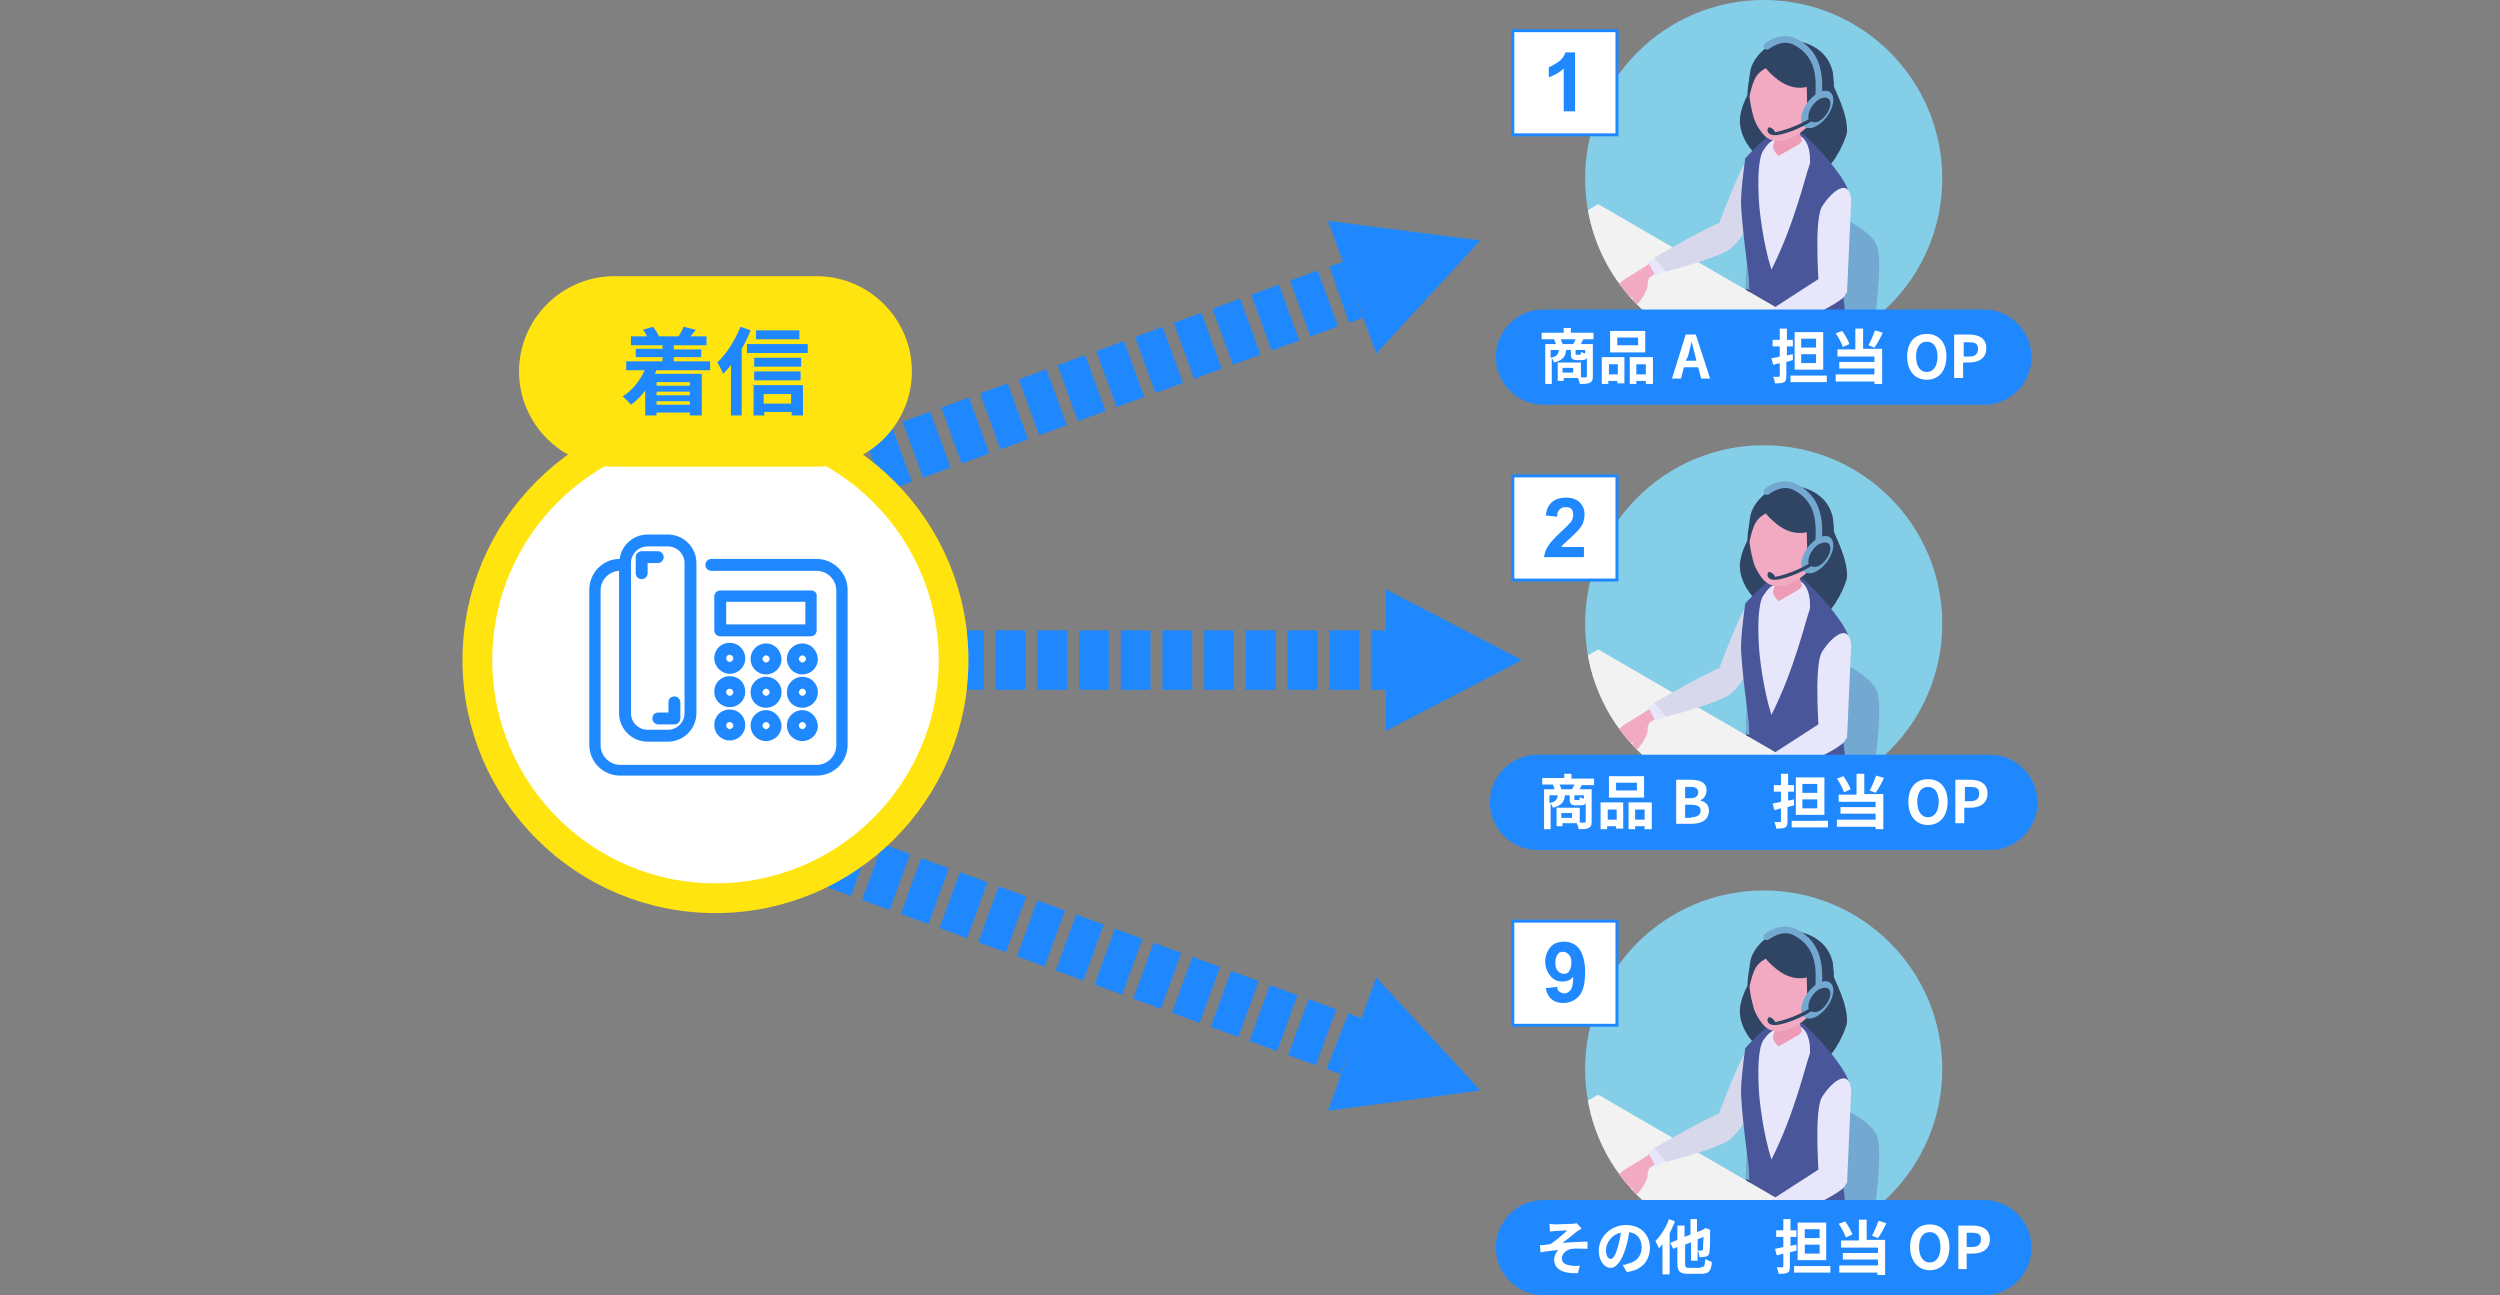 <?xml version="1.0" encoding="utf-8"?>
<!-- Generator: Adobe Illustrator 27.1.1, SVG Export Plug-In . SVG Version: 6.00 Build 0)  -->
<svg version="1.1" id="_レイヤー_2" xmlns="http://www.w3.org/2000/svg" xmlns:xlink="http://www.w3.org/1999/xlink" x="0px"
	 y="0px" viewBox="0 0 420 217.6" style="enable-background:new 0 0 420 217.6;" xml:space="preserve">
<rect x="0" y="0" width="420" height="217.6" fill="#808080" stroke="none"/>
<style type="text/css">
	.st0{fill:#1F88FF;}
	.st1{fill:none;stroke:#1F88FF;stroke-width:10;stroke-miterlimit:10;}
	.st2{fill:none;stroke:#1F88FF;stroke-width:10;stroke-miterlimit:10;stroke-dasharray:5.006,2.002;}
	.st3{fill:none;stroke:#1F88FF;stroke-width:10;stroke-miterlimit:10;stroke-dasharray:4.948,1.979;}
	.st4{fill:#85CEE7;}
	.st5{clip-path:url(#SVGID_00000048499771587941165570000011770379453985228730_);}
	.st6{fill:#A5C3D9;}
	.st7{fill:#73A9D1;}
	.st8{fill:#D7D8EB;}
	.st9{fill:#2C345C;}
	.st10{fill:#F2AAC2;}
	.st11{fill:#272E52;}
	.st12{fill:#304464;}
	.st13{fill:#E8E6FB;}
	.st14{fill:#495699;}
	.st15{fill:#ED9BB6;}
	.st16{fill:#F2F2F2;}
	.st17{fill:#94CBF2;}
	.st18{fill:#FFFFFF;}
	.st19{clip-path:url(#SVGID_00000150784371813642385810000016319070128338825612_);}
	.st20{clip-path:url(#SVGID_00000086661433457388236530000007892643639105934980_);}
	.st21{fill:#FFFFFF;stroke:#FFE410;stroke-width:5;stroke-miterlimit:10;}
	.st22{fill:#FFE410;}
</style>
<g>
	<g>
		<g>
			<polygon class="st0" points="255.7,110.9 232.8,122.8 232.8,99 			"/>
			<g>
				<g>
					<line class="st1" x1="113.7" y1="110.9" x2="116.2" y2="110.9"/>
					<line class="st2" x1="118.2" y1="110.9" x2="229.3" y2="110.9"/>
					<line class="st1" x1="230.3" y1="110.9" x2="232.8" y2="110.9"/>
				</g>
			</g>
		</g>
	</g>
	<g>
		<g>
			<polygon class="st0" points="248.7,40.4 231.2,59.4 223.1,37.1 			"/>
			<g>
				<g>
					<line class="st1" x1="116.6" y1="88.9" x2="118.9" y2="88.1"/>
					<line class="st3" x1="120.8" y1="87.4" x2="224" y2="49.8"/>
					<line class="st1" x1="225" y1="49.5" x2="227.3" y2="48.7"/>
				</g>
			</g>
		</g>
	</g>
	<g>
		<g>
			<polygon class="st0" points="248.7,183.2 223.1,186.6 231.2,164.2 			"/>
			<g>
				<g>
					<line class="st1" x1="116.3" y1="135.5" x2="118.7" y2="136.4"/>
					<line class="st3" x1="120.5" y1="137" x2="223.7" y2="174.6"/>
					<line class="st1" x1="224.7" y1="174.9" x2="227" y2="175.8"/>
				</g>
			</g>
		</g>
	</g>
	<g>
		<circle class="st4" cx="296.3" cy="30" r="30"/>
		<g>
			<defs>
				<circle id="SVGID_1_" cx="296.3" cy="30" r="30"/>
			</defs>
			<clipPath id="SVGID_00000071559779808897216760000013003403132462883717_">
				<use xlink:href="#SVGID_1_"  style="overflow:visible;"/>
			</clipPath>
			<g style="clip-path:url(#SVGID_00000071559779808897216760000013003403132462883717_);">
				<g>
					<path class="st6" d="M270.6,82.7v-38l-27.3,8.1v43.6c0,0.7,0.6,1.2,1.2,1.2C244.6,97.6,270.6,82.7,270.6,82.7z"/>
					<g>
						<path class="st7" d="M315.4,41.5c1.4,4.4-2.3,24.6-2.8,25.6c-1.1,2.2-18.5-6.4-19-9.3c-0.9-5.4,0-19.9,0.8-22.2
							C296.1,30.8,313.9,36.5,315.4,41.5z"/>
						<path class="st7" d="M273.2,68l18.7,10.9c0.3,0.2,0.7,0.2,1,0L311.8,68c0.7-0.4,0.7-1.4,0-1.8l-18.7-10.9
							c-0.3-0.2-0.7-0.2-1,0l-18.9,10.9C272.5,66.6,272.5,67.6,273.2,68z"/>
					</g>
					<g>
						<path class="st8" d="M287.4,41.4c0,0,5.2-14.8,6.9-15.5c1.6-0.7,6.4-1.1,5.2,1.2c-2.6,4.7-7.1,14.5-8.9,14.5
							C287.8,41.6,287.4,41.4,287.4,41.4z"/>
						<g>
							<g>
								<g>
									<g>
										<path class="st9" d="M269.4,102.3c2.9-2.5,1.4-0.5,3.3-3.5c1,0,2.7-0.1,2.9,0.6c0.3,0.7,0.4,1.7,0.4,1.7
											c0.2,2.5-0.6,3.8-0.6,3.8c-0.4,0.2-0.7,0.2-1.1,0l0-0.7l-3.3,2.4c-0.6,0.5-1.5,1-2.4,1.2c-1,0.3-2,0.1-2.8-0.5
											c-0.3-0.2-0.6-0.5-0.6-0.9C265.3,105.7,268.7,103.4,269.4,102.3z"/>
										<path class="st10" d="M269.4,104.2c2.3,0.9,5.8-2.8,5.7-4.7c-0.4-2.4,0.4-7.5,0.4-9.1c0-6.2-4.2-1-4.2-1s0.1,2.1-0.1,8.1
											C271.2,102.1,267,103.2,269.4,104.2z"/>
									</g>
									<path class="st11" d="M275.3,75.6c-0.3,9.6,1,15.2,0.8,15.7c-0.4,1.2-5.1,1-5.5,0c-0.2-0.4-1.3-16.1-0.6-18.6
										C270.9,70.2,275.3,75.6,275.3,75.6z"/>
								</g>
								<path class="st11" d="M270.4,71.1c1.3-2.5,22.7-17,22.7-17s6,6.5,3.8,8.8c-0.5,0.5-19.7,13.7-21.9,15.4
									c-1.6,1.2-3.2,3.7-3.9,2.3C270.4,79.3,269.1,73.6,270.4,71.1z"/>
							</g>
							<g>
								<g>
									<g>
										<path class="st9" d="M272.2,108.5c2.9-2.5,3.4-2.6,5.3-5.6c1,0,2.4-0.5,3.2,0.8l0.1,1.1c0.2,2.5-0.6,4.2-0.6,4.2
											c-0.4,0.2-0.7,0.2-1.1,0l0-0.7l-3.3,2.4c-0.9,0.9-2.7,1.5-3.9,1.4c0,0-1.9-0.7-1.9-1.6C269.9,109.3,271.8,109,272.2,108.5
											z"/>
										<path class="st10" d="M274.4,108.1c2.3,0.9,6.1-1.9,5.9-3.9c-0.2-1.4-0.6-2.4-0.6-3.5c0.1-6.9,0.4-7.9,0.1-9
											c-0.4-1.2-3.4-0.6-3.9,0.1c-0.5,0.8,0.2,3.6,0.1,9.8c-0.1,1.9-0.1,3.1-0.5,4.1C274.8,107.1,273.5,107.4,274.4,108.1z"/>
									</g>
									<path class="st9" d="M280.9,75.2c0,0,0.6,19,0.1,20.1c-0.5,1.1-5.4,0.7-5.9-0.2c-0.5-1-0.9-12.1-1.4-22.3L280.9,75.2z"/>
								</g>
								<path class="st9" d="M273.8,72.9c1.2-1.4,23.6-15.5,23.6-15.5l10.6-3.6c0.9-0.2,3.4,8.1,0.6,10.5
									c-2.3,2-25.5,13.4-27.9,14.1C278.2,79.1,272.6,74.4,273.8,72.9z"/>
							</g>
							<path class="st9" d="M308.5,64.3c-0.3,0.1-3.8,1.3-5.7,0.9c-3.3-0.6-10.8-8.3-10.8-8.3l1.4-8.4c0,0,10.6,5.5,13.1,6.6
								C312.4,57.7,308.8,64.2,308.5,64.3z"/>
						</g>
						<path class="st12" d="M308,14.2c-0.4-1.6-13-0.6-13-0.6s-2.6,3.6-2.7,6.5c-0.1,2.9,2.1,5.5,2.9,6c1.2,0.9,5.6,3.6,5.6,3.6
							s3.8-0.5,5.6-1.2c1.8-0.7,3.9-5.5,3.9-6.4C310.4,18.8,308.2,15.2,308,14.2z"/>
						<g>
							<path class="st13" d="M301.8,22.9c2.6,1.3,5.2,4.4,5.2,4.4l-3.2,29.5l-7.2-5.9l-2.7-17.1l0.7-7.8
								C294.6,26,299.2,21.6,301.8,22.9z"/>
							<path class="st14" d="M292.5,33.5c0.1-2.8,0.7-6.9,0.7-6.9s2.6-2.9,3.7-3.5c0.6-0.2,1.4-0.9,1.3-0.3
								c-0.2,0.6-1.9,2.1-2.2,2.9c-0.8,2.1-0.6,6.4-0.5,8.1c0.1,1.7,0.7,7.1,2.1,11.5c3.9-7.7,5.8-16.1,6.4-17.6
								c0.7-1.7-2.5-4.4-2.7-4.9c0,0,1.4-0.4,1.4-0.4c2.3,1.6,6.8,7,7.7,9.3c0.9,2.3-0.2,7.9-1.2,15.4c0,0,1.2,5.7,0.6,7.6
								c-0.6,1.9-4.6,3.5-6.1,3.3c-11-1.3-9.7-6.6-9.7-6.6l-0.2-4.8C293.8,46.5,292.4,36.3,292.5,33.5z"/>
						</g>
						<g>
							<g>
								<path class="st13" d="M298.7,23.4c-0.7-0.1-2,0.7-2.4,2.1c-0.4,1.5,0.1,3.4,0.1,3.4l2.4-0.1l0.3-0.5
									C299,27.8,298.8,24.5,298.7,23.4z"/>
								<path class="st13" d="M304,27.1c0.2-0.6,0-2.7-0.9-3.7c-1-1.2-3.1-1.4-3.1-1.4l-1,2.1l0.3,0.5C299.9,24.8,303,26.8,304,27.1
									z"/>
								<g>
									<path class="st15" d="M296.3,18.6c0.4,2.9,2.7,2.8,1.6,5.8c-0.3,0.7,0.9,1.8,0.9,1.8l4-2.3c-1.2-3.9-0.7-5.5-0.7-5.5
										L296.3,18.6z"/>
									<path class="st10" d="M303,7.7c-0.4-0.2-4.2-0.3-4.7-0.2c-6.9,2.3-3.8,11.8-3.6,12.5c0.4,1.1,1.3,2.5,2.1,3.1
										c3,2,7-1.7,7.2-2.3C304.3,20.1,309.7,10.5,303,7.7z"/>
									<path class="st15" d="M303.8,20.5c0.7,0.2,1.5-0.5,1.8-1.5c0.3-1,0.1-2-0.6-2.2C304.3,16.6,303.1,20.3,303.8,20.5z"/>
									<path class="st12" d="M307.8,11.7c-0.8-2.8-3.3-4.7-7.2-5c-3.1-0.2-6.3,2.9-6.6,5.5c0,0.4-0.7,3.9-0.3,4.1
										c0.3,0.1,0.3-1.1,1-2.8c0.5-1.2,1.3-1.7,2.4-2.3c1.2,1.7,2,0.7,3.7,0.8c1.8,0.1,2.5-0.4,2.5-0.4s0.1,1.1,0.2,2.4
										c0.1,1.2,0.1,5.2,0.1,5.2s4.4-2.2,4.5-5.3C308,13.4,308,12.2,307.8,11.7z"/>
									<path class="st12" d="M303.9,10.4l-8-1c0.1,0.8,0.1,1.8,2.3,3.6c2.3,2,4.8,2.2,6.8,1C304.9,13.1,303.9,10.4,303.9,10.4z"/>
								</g>
								<path class="st13" d="M302.7,23.7c0,0-2,3.1-5.4,3.2l-0.3,0.5c0,0,0,0,0,0c0.4,1,2.3,2.6,2.3,2.6s4.8-2.7,4.6-3.9
									C303.8,25,302.7,23.7,302.7,23.7z"/>
							</g>
							<g>
								<path class="st7" d="M308,16.8c0,1.5-1.2,3.4-2.7,4.3c-1.5,0.9-2.7,0.3-2.7-1.1c0-1.5,1.2-3.4,2.7-4.3
									C306.8,14.8,308,15.3,308,16.8z"/>
								<path class="st7" d="M305.5,18c-0.3,0-0.5-0.2-0.5-0.5c-0.1-0.4-0.1-0.9,0-1.6c0.1-2.4,0.3-6.4-3.7-8.4c-2-1-4,0.7-4.1,0.7
									c-0.2,0.2-0.6,0.2-0.8-0.1c-0.2-0.2-0.2-0.6,0.1-0.8c0.1-0.1,2.6-2.1,5.3-0.8c4.6,2.3,4.4,6.9,4.3,9.4c0,0.6-0.1,1.1,0,1.4
									c0.1,0.3-0.1,0.6-0.4,0.7C305.6,18,305.5,18,305.5,18z"/>
								<path class="st12" d="M305.6,16.7c-1,0.6-1.8,1.9-1.8,2.9c0,0.2,0,0.3,0.1,0.4c-1.8,1.1-4.1,1.9-5.6,2.2c0,0,0,0-0.1,0
									c0,0,0-0.1,0-0.1c-0.2-0.3-0.6-0.7-0.9-0.7c-0.2,0-0.3,0.1-0.3,0.2c-0.2,0.4,0.1,0.9,0.5,1c0.2,0.1,0.3,0.1,0.5,0.1
									c0.2,0,0.3,0,0.5,0c1.5-0.2,3.9-1.1,5.8-2.3c0.3,0.2,0.9,0.2,1.4-0.1c1-0.6,1.8-1.9,1.8-2.9
									C307.5,16.4,306.7,16.1,305.6,16.7z"/>
							</g>
						</g>
					</g>
					<path class="st6" d="M316.7,105.8v-38l-27.3,8.1v43.6c0,0.7,0.6,1.2,1.2,1.2C290.7,120.7,316.7,105.8,316.7,105.8z"/>
					<g>
						<polygon class="st6" points="239.4,53.3 291.7,83.7 320.9,66.9 320.9,64.7 268.5,36.5 239.4,51.2 						"/>
						<polygon class="st16" points="239.4,51.2 291.7,81.6 320.9,64.7 268.5,34.3 						"/>
					</g>
					<g>
						<g>
							<g>
								<path class="st10" d="M276.8,46.8c-1-0.2-2.9-0.4-2.9-0.4l3.8-2.5l1.3,1.5L276.8,46.8z"/>
								<g>
									<path class="st10" d="M276.8,47.5c0.3,1.8-2.9,5-3,4.8c-0.4-0.6-0.1-0.9,0.1-1.2c0.5-0.7,0.4-1.6,0.5-2.4
										C274.4,47.7,276.4,45.7,276.8,47.5z"/>
									<path class="st10" d="M269.5,52.4c0.1,0.3,0.6,0.2,0.9,0.1c0.4-0.2,3-2,3.6-2.5c0.3-0.2,0.4-1.1-0.2-1
										C273.8,49,269.4,52,269.5,52.4z"/>
									<path class="st10" d="M274.3,46.1c0.7-0.4,1.8-1.2,2.4-0.6c0.3,0.2,0.4,0.7,0.4,1c0,0.5-1.5,3-1.5,3s-2.6,0.9-2.8,0.7
										c-0.7-0.8-1.1-2.3-0.7-2.6C272.8,46.9,273.6,46.5,274.3,46.1z"/>
									<path class="st10" d="M273.3,49.1c-0.7,0.7-1.4,1.7-1.9,2c-0.5,0.3-2,1.8-2.5,1.3c-0.5-0.5,3.9-3.9,4.3-4
										C273.7,48.2,273.6,48.8,273.3,49.1z"/>
									<path class="st10" d="M272.9,48.4c-0.2,0.6-2.3,2.6-2.3,2.6s-1.1,0.9-1.3,0.6c-0.2-0.4,1-1.4,1-1.4s0.7-0.6,1-0.9
										c0.3-0.3,0.5-0.8,0.9-1C272.7,48,272.9,48.1,272.9,48.4z"/>
									<g>
										<path class="st10" d="M272.1,47.5c0,0,0.3,0.4,0.5,0.5c0.1,0.1-2.2,2.2-2.2,2.2c0,0-0.9,0.6-1,0.2
											C269.3,50.2,272.1,47.5,272.1,47.5z"/>
									</g>
								</g>
							</g>
							<polygon class="st13" points="279.4,42.7 280.9,45.1 278.1,46.3 276.9,44.1 							"/>
							<path class="st8" d="M290,37.1c1.5,0,2.6,3.1,0.8,4.6c-1.8,1.6-10.9,3.9-10.9,3.9l-2-2.3C277.9,43.3,288.5,37.1,290,37.1z"/>
						</g>
						<g>
							<g>
								<g>
									<g>
										<g>
											<path class="st10" d="M284.1,55.6c0.2,0,3.5-0.3,5.1-0.2c0,0-0.2,1-0.4,1c-0.7,0-4.7,0-5-0.3
												C283.6,56,283.6,55.5,284.1,55.6z"/>
										</g>
										<g>
											<path class="st10" d="M284.9,56.9c0-0.2,0-0.4,0.2-0.5c0.3-0.1,2.3,0,2.7,0c1,0,2.2-0.1,2.2-0.1l0.2,1.3
												c-0.2,0-3-0.3-3-0.3S284.9,57.3,284.9,56.9z"/>
										</g>
										<g>
											<path class="st10" d="M286,57.7c0-0.2-0.1-0.4,0.2-0.5c0.3-0.1,0.9,0,1.2-0.1c0.1,0,1,0,1.3,0c1,0,0.7,0.9,0,0.9
												C288,58,286,58.1,286,57.7z"/>
										</g>
										<g>
											<path class="st10" d="M286.6,58c0-0.2,0.1-0.4,0.3-0.5c0.3,0,0.8,0.2,1.2,0.2c0.1,0,1,0.2,1.3,0.3
												c0.9,0.3-0.4,0.8-0.8,0.7C288.2,58.6,286.5,58.4,286.6,58z"/>
										</g>
									</g>
									<g>
										<path class="st10" d="M287.3,57c-0.2-0.2-0.1-0.7,0.1-0.9c0.2-0.3,1.9-2.1,4.7-2.2c2.7-0.2,3.7,1.7,3.3,2.2
											c-0.4,0.5-0.6,0.8-1.6,1.1c-2,0.7-5,1.7-5.2,1.6C288.5,58.5,287.5,57.2,287.3,57z"/>
									</g>
								</g>
								<polygon class="st10" points="297.2,52.8 294.1,54.4 293.4,57.3 298,55.2 								"/>
								<path class="st13" d="M306.1,46.5l-11,7.1l1.4,2.4c0,0,9.1-2.9,12.8-5.7C311.8,48.6,308.6,44.8,306.1,46.5z"/>
								<path class="st10" d="M294.5,54.2c-0.3-0.3-6.1-1.2-6.5-0.6c-0.4,0.6,2.4,0.8,2.6,1.2c0.3,0.4-0.5,0.9-0.1,1.1
									C291.1,56.1,295.1,54.8,294.5,54.2z"/>
							</g>
							<path class="st13" d="M311,33.6c-0.3-3.8-3.2-1.6-4.9,1.1c-1.5,2.4-0.4,15.3-0.4,15.3l4.6-0.8L311,33.6z"/>
						</g>
					</g>
					<g>
						<g>
							<polygon class="st17" points="263.7,59.6 278.7,68.3 289.7,61.9 289.7,63.1 278.7,69.5 263.7,60.8 							"/>
							<g>
								<path class="st17" d="M274.6,53.2l-11,6.4l15.1,8.7l11-6.4L274.6,53.2L274.6,53.2z"/>
								<polygon class="st18" points="264.8,59.6 278.7,67.7 288.6,61.9 274.6,53.9 								"/>
							</g>
						</g>
						<polygon class="st17" points="261.4,50.5 275.4,58.6 279.2,68 278.7,68.3 263.7,59.6 260.9,50.8 						"/>
					</g>
				</g>
			</g>
		</g>
	</g>
	<g>
		<circle class="st4" cx="296.3" cy="104.8" r="30"/>
		<g>
			<defs>
				<circle id="SVGID_00000167398539898625517650000007094506063784259772_" cx="296.3" cy="104.8" r="30"/>
			</defs>
			<clipPath id="SVGID_00000090265449752977008800000010128798846953298066_">
				<use xlink:href="#SVGID_00000167398539898625517650000007094506063784259772_"  style="overflow:visible;"/>
			</clipPath>
			<g style="clip-path:url(#SVGID_00000090265449752977008800000010128798846953298066_);">
				<g>
					<path class="st6" d="M270.6,157.5v-38l-27.3,8.1v43.6c0,0.7,0.6,1.2,1.2,1.2C244.6,172.4,270.6,157.5,270.6,157.5z"/>
					<g>
						<path class="st7" d="M315.4,116.3c1.4,4.4-2.3,24.6-2.8,25.6c-1.1,2.2-18.5-6.4-19-9.3c-0.9-5.4,0-19.9,0.8-22.2
							C296.1,105.6,313.9,111.3,315.4,116.3z"/>
						<path class="st7" d="M273.2,142.8l18.7,10.9c0.3,0.2,0.7,0.2,1,0l18.9-10.9c0.7-0.4,0.7-1.4,0-1.8l-18.7-10.9
							c-0.3-0.2-0.7-0.2-1,0L273.2,141C272.5,141.4,272.5,142.4,273.2,142.8z"/>
					</g>
					<g>
						<path class="st8" d="M287.4,116.2c0,0,5.2-14.8,6.9-15.5c1.6-0.7,6.4-1.1,5.2,1.2c-2.6,4.7-7.1,14.5-8.9,14.5
							C287.8,116.4,287.4,116.2,287.4,116.2z"/>
						<g>
							<g>
								<g>
									<g>
										<path class="st9" d="M269.4,177.1c2.9-2.5,1.4-0.5,3.3-3.5c1,0,2.7-0.1,2.9,0.6c0.3,0.7,0.4,1.7,0.4,1.7
											c0.2,2.5-0.6,3.8-0.6,3.8c-0.4,0.2-0.7,0.2-1.1,0l0-0.7l-3.3,2.4c-0.6,0.5-1.5,1-2.4,1.2c-1,0.3-2,0.1-2.8-0.5
											c-0.3-0.2-0.6-0.5-0.6-0.9C265.3,180.5,268.7,178.2,269.4,177.1z"/>
										<path class="st10" d="M269.4,179c2.3,0.9,5.8-2.8,5.7-4.7c-0.4-2.4,0.4-7.5,0.4-9.1c0-6.2-4.2-1-4.2-1s0.1,2.1-0.1,8.1
											C271.2,176.8,267,178,269.4,179z"/>
									</g>
									<path class="st11" d="M275.3,150.4c-0.3,9.6,1,15.2,0.8,15.7c-0.4,1.2-5.1,1-5.5,0c-0.2-0.4-1.3-16.1-0.6-18.6
										S275.3,150.4,275.3,150.4z"/>
								</g>
								<path class="st11" d="M270.4,145.9c1.3-2.5,22.7-17,22.7-17s6,6.5,3.8,8.8c-0.5,0.5-19.7,13.7-21.9,15.4
									c-1.6,1.2-3.2,3.7-3.9,2.3C270.4,154.1,269.1,148.4,270.4,145.9z"/>
							</g>
							<g>
								<g>
									<g>
										<path class="st9" d="M272.2,183.3c2.9-2.5,3.4-2.6,5.3-5.6c1,0,2.4-0.5,3.2,0.8l0.1,1.1c0.2,2.5-0.6,4.2-0.6,4.2
											c-0.4,0.2-0.7,0.2-1.1,0l0-0.7l-3.3,2.4c-0.9,0.9-2.7,1.5-3.9,1.4c0,0-1.9-0.7-1.9-1.6
											C269.9,184.1,271.8,183.8,272.2,183.3z"/>
										<path class="st10" d="M274.4,182.9c2.3,0.9,6.1-1.9,5.9-3.9c-0.2-1.4-0.6-2.4-0.6-3.5c0.1-6.9,0.4-7.9,0.1-9
											c-0.4-1.2-3.4-0.6-3.9,0.1c-0.5,0.8,0.2,3.6,0.1,9.8c-0.1,1.9-0.1,3.1-0.5,4.1C274.8,181.9,273.5,182.2,274.4,182.9z"/>
									</g>
									<path class="st9" d="M280.9,150c0,0,0.6,19,0.1,20.1c-0.5,1.1-5.4,0.7-5.9-0.2c-0.5-1-0.9-12.1-1.4-22.3L280.9,150z"/>
								</g>
								<path class="st9" d="M273.8,147.7c1.2-1.4,23.6-15.5,23.6-15.5l10.6-3.6c0.9-0.2,3.4,8.1,0.6,10.5
									c-2.3,2-25.5,13.4-27.9,14.1C278.2,153.9,272.6,149.1,273.8,147.7z"/>
							</g>
							<path class="st9" d="M308.5,139.1c-0.3,0.1-3.8,1.3-5.7,0.9c-3.3-0.6-10.8-8.3-10.8-8.3l1.4-8.4c0,0,10.6,5.5,13.1,6.6
								C312.4,132.5,308.8,139,308.5,139.1z"/>
						</g>
						<path class="st12" d="M308,89c-0.4-1.6-13-0.6-13-0.6s-2.6,3.6-2.7,6.5c-0.1,2.9,2.1,5.5,2.9,6c1.2,0.9,5.6,3.6,5.6,3.6
							s3.8-0.5,5.6-1.2c1.8-0.7,3.9-5.5,3.9-6.4C310.4,93.6,308.2,90,308,89z"/>
						<g>
							<path class="st13" d="M301.8,97.7c2.6,1.3,5.2,4.4,5.2,4.4l-3.2,29.5l-7.2-5.9l-2.7-17.1l0.7-7.8
								C294.6,100.8,299.2,96.4,301.8,97.7z"/>
							<path class="st14" d="M292.5,108.3c0.1-2.8,0.7-6.9,0.7-6.9s2.6-2.9,3.7-3.5c0.6-0.2,1.4-0.9,1.3-0.3
								c-0.2,0.6-1.9,2.1-2.2,2.9c-0.8,2.1-0.6,6.4-0.5,8.1c0.1,1.7,0.7,7.1,2.1,11.5c3.9-7.7,5.8-16.1,6.4-17.6
								c0.7-1.7-2.5-4.4-2.7-4.9c0,0,1.4-0.4,1.4-0.4c2.3,1.6,6.8,7,7.7,9.3c0.9,2.3-0.2,7.9-1.2,15.4c0,0,1.2,5.7,0.6,7.6
								c-0.6,1.9-4.6,3.5-6.1,3.3c-11-1.3-9.7-6.6-9.7-6.6l-0.2-4.8C293.8,121.3,292.4,111.1,292.5,108.3z"/>
						</g>
						<g>
							<g>
								<path class="st13" d="M298.7,98.2c-0.7-0.1-2,0.7-2.4,2.1c-0.4,1.5,0.1,3.4,0.1,3.4l2.4-0.1l0.3-0.5
									C299,102.6,298.8,99.3,298.7,98.2z"/>
								<path class="st13" d="M304,101.9c0.2-0.6,0-2.7-0.9-3.7c-1-1.2-3.1-1.4-3.1-1.4l-1,2.1l0.3,0.5
									C299.9,99.6,303,101.6,304,101.9z"/>
								<g>
									<path class="st15" d="M296.3,93.4c0.4,2.9,2.7,2.8,1.6,5.8c-0.3,0.7,0.9,1.8,0.9,1.8l4-2.3c-1.2-3.9-0.7-5.5-0.7-5.5
										L296.3,93.4z"/>
									<path class="st10" d="M303,82.5c-0.4-0.2-4.2-0.3-4.7-0.2c-6.9,2.3-3.8,11.8-3.6,12.5c0.4,1.1,1.3,2.5,2.1,3.1
										c3,2,7-1.7,7.2-2.3C304.3,94.9,309.7,85.2,303,82.5z"/>
									<path class="st15" d="M303.8,95.3c0.7,0.2,1.5-0.5,1.8-1.5c0.3-1,0.1-2-0.6-2.2C304.3,91.4,303.1,95.1,303.8,95.3z"/>
									<path class="st12" d="M307.8,86.5c-0.8-2.8-3.3-4.7-7.2-5c-3.1-0.2-6.3,2.9-6.6,5.5c0,0.4-0.7,3.9-0.3,4.1
										c0.3,0.1,0.3-1.1,1-2.8c0.5-1.2,1.3-1.7,2.4-2.3c1.2,1.7,2,0.7,3.7,0.8c1.8,0.1,2.5-0.4,2.5-0.4s0.1,1.1,0.2,2.4
										c0.1,1.2,0.1,5.2,0.1,5.2s4.4-2.2,4.5-5.3C308,88.2,308,87,307.8,86.5z"/>
									<path class="st12" d="M303.9,85.2l-8-1c0.1,0.8,0.1,1.8,2.3,3.6c2.3,2,4.8,2.2,6.8,1C304.9,87.9,303.9,85.2,303.9,85.2z"/>
								</g>
								<path class="st13" d="M302.7,98.5c0,0-2,3.1-5.4,3.2l-0.3,0.5c0,0,0,0,0,0c0.4,1,2.3,2.6,2.3,2.6s4.8-2.7,4.6-3.9
									C303.8,99.8,302.7,98.5,302.7,98.5z"/>
							</g>
							<g>
								<path class="st7" d="M308,91.6c0,1.5-1.2,3.4-2.7,4.3c-1.5,0.9-2.7,0.3-2.7-1.1c0-1.5,1.2-3.4,2.7-4.3
									C306.8,89.6,308,90.1,308,91.6z"/>
								<path class="st7" d="M305.5,92.8c-0.3,0-0.5-0.2-0.5-0.5c-0.1-0.4-0.1-0.9,0-1.6c0.1-2.4,0.3-6.4-3.7-8.4
									c-2-1-4,0.7-4.1,0.7c-0.2,0.2-0.6,0.2-0.8-0.1c-0.2-0.2-0.2-0.6,0.1-0.8c0.1-0.1,2.6-2.1,5.3-0.8c4.6,2.3,4.4,6.9,4.3,9.4
									c0,0.6-0.1,1.1,0,1.4c0.1,0.3-0.1,0.6-0.4,0.7C305.6,92.8,305.5,92.8,305.5,92.8z"/>
								<path class="st12" d="M305.6,91.4c-1,0.6-1.8,1.9-1.8,2.9c0,0.2,0,0.3,0.1,0.4c-1.8,1.1-4.1,1.9-5.6,2.2c0,0,0,0-0.1,0
									c0,0,0-0.1,0-0.1c-0.2-0.3-0.6-0.7-0.9-0.7c-0.2,0-0.3,0.1-0.3,0.2c-0.2,0.4,0.1,0.9,0.5,1c0.2,0.1,0.3,0.1,0.5,0.1
									c0.2,0,0.3,0,0.5,0c1.5-0.2,3.9-1.1,5.8-2.3c0.3,0.2,0.9,0.2,1.4-0.1c1-0.6,1.8-1.9,1.8-2.9S306.7,90.9,305.6,91.4z"/>
							</g>
						</g>
					</g>
					<path class="st6" d="M316.7,180.6v-38l-27.3,8.1v43.6c0,0.7,0.6,1.2,1.2,1.2C290.7,195.5,316.7,180.6,316.7,180.6z"/>
					<g>
						<polygon class="st6" points="239.4,128.1 291.7,158.5 320.9,141.7 320.9,139.5 268.5,111.2 239.4,125.9 						"/>
						<polygon class="st16" points="239.4,125.9 291.7,156.4 320.9,139.5 268.5,109.1 						"/>
					</g>
					<g>
						<g>
							<g>
								<path class="st10" d="M276.8,121.6c-1-0.2-2.9-0.4-2.9-0.4l3.8-2.5l1.3,1.5L276.8,121.6z"/>
								<g>
									<path class="st10" d="M276.8,122.3c0.3,1.8-2.9,5-3,4.8c-0.4-0.6-0.1-0.9,0.1-1.2c0.5-0.7,0.4-1.6,0.5-2.4
										C274.4,122.5,276.4,120.5,276.8,122.3z"/>
									<path class="st10" d="M269.5,127.2c0.1,0.3,0.6,0.2,0.9,0.1c0.4-0.2,3-2,3.6-2.5c0.3-0.2,0.4-1.1-0.2-1
										C273.8,123.8,269.4,126.8,269.5,127.2z"/>
									<path class="st10" d="M274.3,120.9c0.7-0.4,1.8-1.2,2.4-0.6c0.3,0.2,0.4,0.7,0.4,1c0,0.5-1.5,3-1.5,3s-2.6,0.9-2.8,0.7
										c-0.7-0.8-1.1-2.3-0.7-2.6C272.8,121.7,273.6,121.3,274.3,120.9z"/>
									<path class="st10" d="M273.3,123.9c-0.7,0.7-1.4,1.7-1.9,2c-0.5,0.3-2,1.8-2.5,1.3c-0.5-0.5,3.9-3.9,4.3-4
										C273.7,123,273.6,123.6,273.3,123.9z"/>
									<path class="st10" d="M272.9,123.2c-0.2,0.6-2.3,2.6-2.3,2.6s-1.1,0.9-1.3,0.6c-0.2-0.4,1-1.4,1-1.4s0.7-0.6,1-0.9
										c0.3-0.3,0.5-0.8,0.9-1C272.7,122.8,272.9,122.9,272.9,123.2z"/>
									<g>
										<path class="st10" d="M272.1,122.3c0,0,0.3,0.4,0.5,0.5c0.1,0.1-2.2,2.2-2.2,2.2c0,0-0.9,0.6-1,0.2
											C269.3,125,272.1,122.3,272.1,122.3z"/>
									</g>
								</g>
							</g>
							<polygon class="st13" points="279.4,117.5 280.9,119.9 278.1,121.1 276.9,118.8 							"/>
							<path class="st8" d="M290,111.9c1.5,0,2.6,3.1,0.8,4.6c-1.8,1.6-10.9,3.9-10.9,3.9l-2-2.3C277.9,118.1,288.5,111.9,290,111.9
								z"/>
						</g>
						<g>
							<g>
								<g>
									<g>
										<g>
											<path class="st10" d="M284.1,130.4c0.2,0,3.5-0.3,5.1-0.2c0,0-0.2,1-0.4,1c-0.7,0-4.7,0-5-0.3
												C283.6,130.8,283.6,130.3,284.1,130.4z"/>
										</g>
										<g>
											<path class="st10" d="M284.9,131.7c0-0.2,0-0.4,0.2-0.5c0.3-0.1,2.3,0,2.7,0c1,0,2.2-0.1,2.2-0.1l0.2,1.3
												c-0.2,0-3-0.3-3-0.3S284.9,132.1,284.9,131.7z"/>
										</g>
										<g>
											<path class="st10" d="M286,132.5c0-0.2-0.1-0.4,0.2-0.5c0.3-0.1,0.9,0,1.2-0.1c0.1,0,1,0,1.3,0c1,0,0.7,0.9,0,0.9
												C288,132.8,286,132.9,286,132.5z"/>
										</g>
										<g>
											<path class="st10" d="M286.6,132.8c0-0.2,0.1-0.4,0.3-0.5c0.3,0,0.8,0.2,1.2,0.2c0.1,0,1,0.2,1.3,0.3
												c0.9,0.3-0.4,0.8-0.8,0.7C288.2,133.4,286.5,133.2,286.6,132.8z"/>
										</g>
									</g>
									<g>
										<path class="st10" d="M287.3,131.8c-0.2-0.2-0.1-0.7,0.1-0.9c0.2-0.3,1.9-2.1,4.7-2.2c2.7-0.2,3.7,1.7,3.3,2.2
											c-0.4,0.5-0.6,0.8-1.6,1.1c-2,0.7-5,1.7-5.2,1.6C288.5,133.3,287.5,132,287.3,131.8z"/>
									</g>
								</g>
								<polygon class="st10" points="297.2,127.6 294.1,129.2 293.4,132.1 298,130 								"/>
								<path class="st13" d="M306.1,121.3l-11,7.1l1.4,2.4c0,0,9.1-2.9,12.8-5.7C311.8,123.4,308.6,119.6,306.1,121.3z"/>
								<path class="st10" d="M294.5,129c-0.3-0.3-6.1-1.2-6.5-0.6c-0.4,0.6,2.4,0.8,2.6,1.2c0.3,0.4-0.5,0.9-0.1,1.1
									C291.1,130.9,295.1,129.6,294.5,129z"/>
							</g>
							<path class="st13" d="M311,108.4c-0.3-3.8-3.2-1.6-4.9,1.1c-1.5,2.4-0.4,15.3-0.4,15.3l4.6-0.8L311,108.4z"/>
						</g>
					</g>
					<g>
						<g>
							<polygon class="st17" points="263.7,134.4 278.7,143.1 289.7,136.7 289.7,137.9 278.7,144.3 263.7,135.6 							"/>
							<g>
								<path class="st17" d="M274.6,128l-11,6.4l15.1,8.7l11-6.4L274.6,128L274.6,128z"/>
								<polygon class="st18" points="264.8,134.4 278.7,142.4 288.6,136.7 274.6,128.7 								"/>
							</g>
						</g>
						<polygon class="st17" points="261.4,125.3 275.4,133.4 279.2,142.8 278.7,143.1 263.7,134.4 260.9,125.6 						"/>
					</g>
				</g>
			</g>
		</g>
	</g>
	<g>
		<circle class="st4" cx="296.3" cy="179.6" r="30"/>
		<g>
			<defs>
				<circle id="SVGID_00000134233280823243902950000008648878109305076893_" cx="296.3" cy="179.6" r="30"/>
			</defs>
			<clipPath id="SVGID_00000168118438598387188500000015318271894860776856_">
				<use xlink:href="#SVGID_00000134233280823243902950000008648878109305076893_"  style="overflow:visible;"/>
			</clipPath>
			<g style="clip-path:url(#SVGID_00000168118438598387188500000015318271894860776856_);">
				<g>
					<path class="st6" d="M270.6,232.3v-38l-27.3,8.1v43.6c0,0.7,0.6,1.2,1.2,1.2C244.6,247.2,270.6,232.3,270.6,232.3z"/>
					<g>
						<path class="st7" d="M315.4,191c1.4,4.4-2.3,24.6-2.8,25.6c-1.1,2.2-18.5-6.4-19-9.3c-0.9-5.4,0-19.9,0.8-22.2
							C296.1,180.4,313.9,186.1,315.4,191z"/>
						<path class="st7" d="M273.2,217.6l18.7,10.9c0.3,0.2,0.7,0.2,1,0l18.9-10.9c0.7-0.4,0.7-1.4,0-1.8l-18.7-10.9
							c-0.3-0.2-0.7-0.2-1,0l-18.9,10.9C272.5,216.2,272.5,217.2,273.2,217.6z"/>
					</g>
					<g>
						<path class="st8" d="M287.4,190.9c0,0,5.2-14.8,6.9-15.5c1.6-0.7,6.4-1.1,5.2,1.2c-2.6,4.7-7.1,14.5-8.9,14.5
							C287.8,191.2,287.4,190.9,287.4,190.9z"/>
						<g>
							<g>
								<g>
									<g>
										<path class="st9" d="M269.4,251.9c2.9-2.5,1.4-0.5,3.3-3.5c1,0,2.7-0.1,2.9,0.6c0.3,0.7,0.4,1.7,0.4,1.7
											c0.2,2.5-0.6,3.8-0.6,3.8c-0.4,0.2-0.7,0.2-1.1,0l0-0.7l-3.3,2.4c-0.6,0.5-1.5,1-2.4,1.2c-1,0.3-2,0.1-2.8-0.5
											c-0.3-0.2-0.6-0.5-0.6-0.9C265.3,255.3,268.7,253,269.4,251.9z"/>
										<path class="st10" d="M269.4,253.7c2.3,0.9,5.8-2.8,5.7-4.7c-0.4-2.4,0.4-7.5,0.4-9.1c0-6.2-4.2-1-4.2-1s0.1,2.1-0.1,8.1
											C271.2,251.6,267,252.8,269.4,253.7z"/>
									</g>
									<path class="st11" d="M275.3,225.2c-0.3,9.6,1,15.2,0.8,15.7c-0.4,1.2-5.1,1-5.5,0c-0.2-0.4-1.3-16.1-0.6-18.6
										S275.3,225.2,275.3,225.2z"/>
								</g>
								<path class="st11" d="M270.4,220.7c1.3-2.5,22.7-17,22.7-17s6,6.5,3.8,8.8c-0.5,0.5-19.7,13.7-21.9,15.4
									c-1.6,1.2-3.2,3.7-3.9,2.3C270.4,228.9,269.1,223.2,270.4,220.7z"/>
							</g>
							<g>
								<g>
									<g>
										<path class="st9" d="M272.2,258.1c2.9-2.5,3.4-2.6,5.3-5.6c1,0,2.4-0.5,3.2,0.8l0.1,1.1c0.2,2.5-0.6,4.2-0.6,4.2
											c-0.4,0.2-0.7,0.2-1.1,0l0-0.7l-3.3,2.4c-0.9,0.9-2.7,1.5-3.9,1.4c0,0-1.9-0.7-1.9-1.6
											C269.9,258.9,271.8,258.5,272.2,258.1z"/>
										<path class="st10" d="M274.4,257.7c2.3,0.9,6.1-1.9,5.9-3.9c-0.2-1.4-0.6-2.4-0.6-3.5c0.1-6.9,0.4-7.9,0.1-9
											c-0.4-1.2-3.4-0.6-3.9,0.1c-0.5,0.8,0.2,3.6,0.1,9.8c-0.1,1.9-0.1,3.1-0.5,4.1C274.8,256.7,273.5,257,274.4,257.7z"/>
									</g>
									<path class="st9" d="M280.9,224.8c0,0,0.6,19,0.1,20.1c-0.5,1.1-5.4,0.7-5.9-0.2c-0.5-1-0.9-12.1-1.4-22.3L280.9,224.8z"/>
								</g>
								<path class="st9" d="M273.8,222.5c1.2-1.4,23.6-15.5,23.6-15.5l10.6-3.6c0.9-0.2,3.4,8.1,0.6,10.5
									c-2.3,2-25.5,13.4-27.9,14.1C278.2,228.7,272.6,223.9,273.8,222.5z"/>
							</g>
							<path class="st9" d="M308.5,213.9c-0.3,0.1-3.8,1.3-5.7,0.9c-3.3-0.6-10.8-8.3-10.8-8.3l1.4-8.4c0,0,10.6,5.5,13.1,6.6
								C312.4,207.3,308.8,213.8,308.5,213.9z"/>
						</g>
						<path class="st12" d="M308,163.8c-0.4-1.6-13-0.6-13-0.6s-2.6,3.6-2.7,6.5c-0.1,2.9,2.1,5.5,2.9,6c1.2,0.9,5.6,3.6,5.6,3.6
							s3.8-0.5,5.6-1.2c1.8-0.7,3.9-5.5,3.9-6.4C310.4,168.4,308.2,164.8,308,163.8z"/>
						<g>
							<path class="st13" d="M301.8,172.5c2.6,1.3,5.2,4.4,5.2,4.4l-3.2,29.5l-7.2-5.9l-2.7-17.1l0.7-7.8
								C294.6,175.6,299.2,171.2,301.8,172.5z"/>
							<path class="st14" d="M292.5,183c0.1-2.8,0.7-6.9,0.7-6.9s2.6-2.9,3.7-3.5c0.6-0.2,1.4-0.9,1.3-0.3c-0.2,0.6-1.9,2.1-2.2,2.9
								c-0.8,2.1-0.6,6.4-0.5,8.1c0.1,1.7,0.7,7.1,2.1,11.5c3.9-7.7,5.8-16.1,6.4-17.6c0.7-1.7-2.5-4.4-2.7-4.9c0,0,1.4-0.4,1.4-0.4
								c2.3,1.6,6.8,7,7.7,9.3c0.9,2.3-0.2,7.9-1.2,15.4c0,0,1.2,5.7,0.6,7.6c-0.6,1.9-4.6,3.5-6.1,3.3c-11-1.3-9.7-6.6-9.7-6.6
								l-0.2-4.8C293.8,196.1,292.4,185.9,292.5,183z"/>
						</g>
						<g>
							<g>
								<path class="st13" d="M298.7,173c-0.7-0.1-2,0.7-2.4,2.1c-0.4,1.5,0.1,3.4,0.1,3.4l2.4-0.1l0.3-0.5
									C299,177.4,298.8,174.1,298.7,173z"/>
								<path class="st13" d="M304,176.7c0.2-0.6,0-2.7-0.9-3.7c-1-1.2-3.1-1.4-3.1-1.4l-1,2.1l0.3,0.5
									C299.9,174.4,303,176.3,304,176.7z"/>
								<g>
									<path class="st15" d="M296.3,168.2c0.4,2.9,2.7,2.8,1.6,5.8c-0.3,0.7,0.9,1.8,0.9,1.8l4-2.3c-1.2-3.9-0.7-5.5-0.7-5.5
										L296.3,168.2z"/>
									<path class="st10" d="M303,157.3c-0.4-0.2-4.2-0.3-4.7-0.2c-6.9,2.3-3.8,11.8-3.6,12.5c0.4,1.1,1.3,2.5,2.1,3.1
										c3,2,7-1.7,7.2-2.3C304.3,169.7,309.7,160,303,157.3z"/>
									<path class="st15" d="M303.8,170.1c0.7,0.2,1.5-0.5,1.8-1.5c0.3-1,0.1-2-0.6-2.2C304.3,166.2,303.1,169.9,303.8,170.1z"/>
									<path class="st12" d="M307.8,161.3c-0.8-2.8-3.3-4.7-7.2-5c-3.1-0.2-6.3,2.9-6.6,5.5c0,0.4-0.7,3.9-0.3,4.1
										c0.3,0.1,0.3-1.1,1-2.8c0.5-1.2,1.3-1.7,2.4-2.3c1.2,1.7,2,0.7,3.7,0.8c1.8,0.1,2.5-0.4,2.5-0.4s0.1,1.1,0.2,2.4
										c0.1,1.2,0.1,5.2,0.1,5.2s4.4-2.2,4.5-5.3C308,163,308,161.8,307.8,161.3z"/>
									<path class="st12" d="M303.9,160l-8-1c0.1,0.8,0.1,1.8,2.3,3.6c2.3,2,4.8,2.2,6.8,1C304.9,162.7,303.9,160,303.9,160z"/>
								</g>
								<path class="st13" d="M302.7,173.3c0,0-2,3.1-5.4,3.2l-0.3,0.5c0,0,0,0,0,0c0.4,1,2.3,2.6,2.3,2.6s4.8-2.7,4.6-3.9
									C303.8,174.6,302.7,173.3,302.7,173.3z"/>
							</g>
							<g>
								<path class="st7" d="M308,166.4c0,1.5-1.2,3.4-2.7,4.3c-1.5,0.9-2.7,0.3-2.7-1.1s1.2-3.4,2.7-4.3
									C306.8,164.4,308,164.9,308,166.4z"/>
								<path class="st7" d="M305.5,167.6c-0.3,0-0.5-0.2-0.5-0.5c-0.1-0.4-0.1-0.9,0-1.6c0.1-2.4,0.3-6.4-3.7-8.4
									c-2-1-4,0.7-4.1,0.7c-0.2,0.2-0.6,0.2-0.8-0.1c-0.2-0.2-0.2-0.6,0.1-0.8c0.1-0.1,2.6-2.1,5.3-0.8c4.6,2.3,4.4,6.9,4.3,9.4
									c0,0.6-0.1,1.1,0,1.4c0.1,0.3-0.1,0.6-0.4,0.7C305.6,167.5,305.5,167.6,305.5,167.6z"/>
								<path class="st12" d="M305.6,166.2c-1,0.6-1.8,1.9-1.8,2.9c0,0.2,0,0.3,0.1,0.4c-1.8,1.1-4.1,1.9-5.6,2.2c0,0,0,0-0.1,0
									c0,0,0-0.1,0-0.1c-0.2-0.3-0.6-0.7-0.9-0.7c-0.2,0-0.3,0.1-0.3,0.2c-0.2,0.4,0.1,0.9,0.5,1c0.2,0.1,0.3,0.1,0.5,0.1
									c0.2,0,0.3,0,0.5,0c1.5-0.2,3.9-1.1,5.8-2.3c0.3,0.2,0.9,0.2,1.4-0.1c1-0.6,1.8-1.9,1.8-2.9S306.7,165.7,305.6,166.2z"/>
							</g>
						</g>
					</g>
					<path class="st6" d="M316.7,255.4v-38l-27.3,8.1V269c0,0.7,0.6,1.2,1.2,1.2C290.7,270.3,316.7,255.4,316.7,255.4z"/>
					<g>
						<polygon class="st6" points="239.4,202.9 291.7,233.3 320.9,216.5 320.9,214.3 268.5,186 239.4,200.7 						"/>
						<polygon class="st16" points="239.4,200.7 291.7,231.2 320.9,214.3 268.5,183.9 						"/>
					</g>
					<g>
						<g>
							<g>
								<path class="st10" d="M276.8,196.4c-1-0.2-2.9-0.4-2.9-0.4l3.8-2.5l1.3,1.5L276.8,196.4z"/>
								<g>
									<path class="st10" d="M276.8,197c0.3,1.8-2.9,5-3,4.8c-0.4-0.6-0.1-0.9,0.1-1.2c0.5-0.7,0.4-1.6,0.5-2.4
										C274.4,197.3,276.4,195.3,276.8,197z"/>
									<path class="st10" d="M269.5,201.9c0.1,0.3,0.6,0.2,0.9,0.1c0.4-0.2,3-2,3.6-2.5c0.3-0.2,0.4-1.1-0.2-1
										C273.8,198.6,269.4,201.6,269.5,201.9z"/>
									<path class="st10" d="M274.3,195.7c0.7-0.4,1.8-1.2,2.4-0.6c0.3,0.2,0.4,0.7,0.4,1c0,0.5-1.5,3-1.5,3s-2.6,0.9-2.8,0.7
										c-0.7-0.8-1.1-2.3-0.7-2.6C272.8,196.5,273.6,196.1,274.3,195.7z"/>
									<path class="st10" d="M273.3,198.7c-0.7,0.7-1.4,1.7-1.9,2c-0.5,0.3-2,1.8-2.5,1.3s3.9-3.9,4.3-4
										C273.7,197.8,273.6,198.4,273.3,198.7z"/>
									<path class="st10" d="M272.9,198c-0.2,0.6-2.3,2.6-2.3,2.6s-1.1,0.9-1.3,0.6c-0.2-0.4,1-1.4,1-1.4s0.7-0.6,1-0.9
										c0.3-0.3,0.5-0.8,0.9-1C272.7,197.6,272.9,197.7,272.9,198z"/>
									<g>
										<path class="st10" d="M272.1,197.1c0,0,0.3,0.4,0.5,0.5c0.1,0.1-2.2,2.2-2.2,2.2c0,0-0.9,0.6-1,0.2
											C269.3,199.7,272.1,197.1,272.1,197.1z"/>
									</g>
								</g>
							</g>
							<polygon class="st13" points="279.4,192.3 280.9,194.7 278.1,195.9 276.9,193.6 							"/>
							<path class="st8" d="M290,186.7c1.5,0,2.6,3.1,0.8,4.6c-1.8,1.6-10.9,3.9-10.9,3.9l-2-2.3C277.9,192.9,288.5,186.7,290,186.7
								z"/>
						</g>
						<g>
							<g>
								<g>
									<g>
										<g>
											<path class="st10" d="M284.1,205.1c0.2,0,3.5-0.3,5.1-0.2c0,0-0.2,1-0.4,1c-0.7,0-4.7,0-5-0.3
												C283.6,205.5,283.6,205,284.1,205.1z"/>
										</g>
										<g>
											<path class="st10" d="M284.9,206.5c0-0.2,0-0.4,0.2-0.5c0.3-0.1,2.3,0,2.7,0c1,0,2.2-0.1,2.2-0.1l0.2,1.3
												c-0.2,0-3-0.3-3-0.3S284.9,206.9,284.9,206.5z"/>
										</g>
										<g>
											<path class="st10" d="M286,207.3c0-0.2-0.1-0.4,0.2-0.5c0.3-0.1,0.9,0,1.2-0.1c0.1,0,1,0,1.3,0c1,0,0.7,0.9,0,0.9
												C288,207.6,286,207.7,286,207.3z"/>
										</g>
										<g>
											<path class="st10" d="M286.6,207.6c0-0.2,0.1-0.4,0.3-0.5c0.3,0,0.8,0.2,1.2,0.2c0.1,0,1,0.2,1.3,0.3
												c0.9,0.3-0.4,0.8-0.8,0.7C288.2,208.2,286.5,208,286.6,207.6z"/>
										</g>
									</g>
									<g>
										<path class="st10" d="M287.3,206.5c-0.2-0.2-0.1-0.7,0.1-0.9c0.2-0.3,1.9-2.1,4.7-2.2c2.7-0.2,3.7,1.7,3.3,2.2
											c-0.4,0.5-0.6,0.8-1.6,1.1c-2,0.7-5,1.7-5.2,1.6C288.5,208.1,287.5,206.7,287.3,206.5z"/>
									</g>
								</g>
								<polygon class="st10" points="297.2,202.4 294.1,204 293.4,206.9 298,204.7 								"/>
								<path class="st13" d="M306.1,196.1l-11,7.1l1.4,2.4c0,0,9.1-2.9,12.8-5.7C311.8,198.2,308.6,194.4,306.1,196.1z"/>
								<path class="st10" d="M294.5,203.8c-0.3-0.3-6.1-1.2-6.5-0.6c-0.4,0.6,2.4,0.8,2.6,1.2c0.3,0.4-0.5,0.9-0.1,1.1
									C291.1,205.7,295.1,204.4,294.5,203.8z"/>
							</g>
							<path class="st13" d="M311,183.2c-0.3-3.8-3.2-1.6-4.9,1.1c-1.5,2.4-0.4,15.3-0.4,15.3l4.6-0.8L311,183.2z"/>
						</g>
					</g>
					<g>
						<g>
							<polygon class="st17" points="263.7,209.2 278.7,217.9 289.7,211.5 289.7,212.7 278.7,219.1 263.7,210.4 							"/>
							<g>
								<path class="st17" d="M274.6,202.8l-11,6.4l15.1,8.7l11-6.4L274.6,202.8L274.6,202.8z"/>
								<polygon class="st18" points="264.8,209.2 278.7,217.2 288.6,211.5 274.6,203.5 								"/>
							</g>
						</g>
						<polygon class="st17" points="261.4,200.1 275.4,208.2 279.2,217.6 278.7,217.9 263.7,209.2 260.9,200.4 						"/>
					</g>
				</g>
			</g>
		</g>
	</g>
	<circle class="st21" cx="120.2" cy="110.9" r="40"/>
	<g>
		<path class="st0" d="M342.3,134.8c0,4.4-3.6,8-8,8h-76c-4.4,0-8-3.6-8-8l0,0c0-4.4,3.6-8,8-8h76
			C338.7,126.8,342.3,130.4,342.3,134.8L342.3,134.8z"/>
	</g>
	<g>
		<path class="st18" d="M265.8,131.8c-0.2,0.3-0.3,0.6-0.4,0.8h2v5.4c0,0.6-0.1,0.9-0.5,1.1c-0.4,0.2-0.9,0.2-1.7,0.2
			c0-0.3-0.2-0.7-0.3-1h-2.4v0.5h-1v-3.1h3.9v2.5c0.4,0,0.7,0,0.8,0c0.2,0,0.2-0.1,0.2-0.2v-3.1c-0.1,0.3-0.4,0.4-0.8,0.4h-0.8
			c-0.9,0-1.1-0.3-1.1-1.1v-0.6h-0.8c-0.1,1.1-0.5,1.7-2,2.1c-0.1-0.2-0.2-0.5-0.4-0.7v4.3h-1.1v-6.7h1.8c-0.1-0.2-0.2-0.5-0.3-0.8
			h-1.8v-1.1h3.7V130h1.2v0.8h3.8v1.1H265.8z M260.3,134.9c1.1-0.2,1.3-0.6,1.4-1.3h-1.4V134.9z M264.1,132.6
			c0.1-0.2,0.3-0.5,0.4-0.8h-2.5c0.1,0.3,0.3,0.6,0.3,0.8H264.1z M264.1,136.6h-1.8v0.8h1.8V136.6z M266.2,133.6h-1.7v0.6
			c0,0.2,0,0.2,0.2,0.2h0.5c0.2,0,0.2-0.1,0.2-0.5c0.1,0.1,0.4,0.2,0.7,0.3V133.6z"/>
		<path class="st18" d="M268.9,134.8h3.8v4.4h-1.2v-0.4h-1.5v0.5h-1.1V134.8z M270.1,136v1.7h1.5V136H270.1z M276.2,134h-5.9v-3.6
			h5.9V134z M275,131.5h-3.5v1.3h3.5V131.5z M277.5,134.8v4.5h-1.2v-0.5h-1.6v0.5h-1.1v-4.5H277.5z M276.3,137.7V136h-1.6v1.7H276.3
			z"/>
		<path class="st18" d="M281.6,131h2.4c1.5,0,2.7,0.4,2.7,1.8c0,0.7-0.4,1.4-1,1.6v0.1c0.8,0.2,1.4,0.7,1.4,1.7
			c0,1.5-1.2,2.2-2.9,2.2h-2.6V131z M284,134.1c0.9,0,1.3-0.4,1.3-1c0-0.6-0.4-0.9-1.3-0.9h-0.9v1.9H284z M284.1,137.3
			c1,0,1.6-0.4,1.6-1.1c0-0.7-0.5-1-1.6-1h-1v2.2H284.1z"/>
		<path class="st18" d="M301.4,135.3c-0.4,0.1-0.7,0.2-1.1,0.3v2.4c0,0.6-0.1,0.9-0.4,1c-0.3,0.2-0.8,0.2-1.5,0.2
			c0-0.3-0.2-0.8-0.3-1.1c0.4,0,0.8,0,0.9,0c0.1,0,0.2,0,0.2-0.2v-2.1l-1.1,0.3l-0.3-1.1c0.4-0.1,0.9-0.2,1.4-0.3V133h-1.2v-1.1h1.2
			V130h1.2v1.9h1v1.1h-1v1.5l1-0.2L301.4,135.3z M307.1,137.9v1.1H301v-1.1H307.1z M306.5,136.9h-4.8v-6.3h4.8V136.9z M305.3,131.7
			h-2.5v1.5h2.5V131.7z M305.3,134.3h-2.5v1.5h2.5V134.3z"/>
		<path class="st18" d="M309.8,133.1c-0.2-0.6-0.7-1.6-1.2-2.3l1.1-0.4c0.5,0.7,1,1.6,1.2,2.2L309.8,133.1z M313.2,133.4h3.2v5.9
			h-1.3v-0.4h-6.5v-1.2h6.5v-1h-5.9v-1.1h5.9v-0.9h-6.2v-1.2h3V130h1.3V133.4z M316.5,130.7c-0.4,0.9-0.9,1.8-1.4,2.5l-1-0.4
			c0.4-0.7,0.8-1.7,1.1-2.5L316.5,130.7z"/>
		<path class="st18" d="M320.6,134.7c0-2.4,1.3-3.8,3.3-3.8c2,0,3.3,1.4,3.3,3.8c0,2.4-1.3,3.9-3.3,3.9
			C321.9,138.6,320.6,137.1,320.6,134.7z M325.7,134.7c0-1.6-0.7-2.5-1.8-2.5c-1.1,0-1.8,0.9-1.8,2.5c0,1.6,0.7,2.6,1.8,2.6
			C325,137.3,325.7,136.3,325.7,134.7z"/>
		<path class="st18" d="M328.6,131h2.4c1.6,0,2.9,0.6,2.9,2.3c0,1.7-1.3,2.4-2.9,2.4h-1v2.6h-1.5V131z M331,134.6
			c1,0,1.5-0.4,1.5-1.3c0-0.9-0.5-1.1-1.6-1.1h-0.8v2.4H331z"/>
	</g>
	<g>
		<path class="st0" d="M341.3,60c0,4.4-3.6,8-8,8h-74c-4.4,0-8-3.6-8-8l0,0c0-4.4,3.6-8,8-8h74C337.7,52,341.3,55.6,341.3,60
			L341.3,60z"/>
	</g>
	<g>
		<path class="st18" d="M266,57c-0.2,0.3-0.3,0.6-0.4,0.8h2v5.4c0,0.6-0.1,0.9-0.5,1.1c-0.4,0.2-0.9,0.2-1.7,0.2
			c0-0.3-0.2-0.7-0.3-1h-2.4v0.5h-1v-3.1h3.9v2.5c0.4,0,0.7,0,0.8,0c0.2,0,0.2-0.1,0.2-0.2v-3.1c-0.1,0.3-0.4,0.4-0.8,0.4h-0.8
			c-0.9,0-1.1-0.3-1.1-1.1v-0.6h-0.8c-0.1,1.1-0.5,1.7-2,2.1c-0.1-0.2-0.2-0.5-0.4-0.7v4.3h-1.1v-6.7h1.8c-0.1-0.2-0.2-0.5-0.3-0.8
			H259v-1.1h3.7v-0.8h1.2v0.8h3.8V57H266z M260.5,60.1c1.1-0.2,1.3-0.6,1.4-1.3h-1.4V60.1z M264.3,57.8c0.1-0.2,0.3-0.5,0.4-0.8
			h-2.5c0.1,0.3,0.3,0.6,0.3,0.8H264.3z M264.3,61.8h-1.8v0.8h1.8V61.8z M266.4,58.8h-1.7v0.6c0,0.2,0,0.2,0.2,0.2h0.5
			c0.2,0,0.2-0.1,0.2-0.5c0.1,0.1,0.4,0.2,0.7,0.3V58.8z"/>
		<path class="st18" d="M269.1,60h3.8v4.4h-1.2V64h-1.5v0.5h-1.1V60z M270.3,61.2v1.7h1.5v-1.7H270.3z M276.4,59.2h-5.9v-3.6h5.9
			V59.2z M275.2,56.7h-3.5v1.3h3.5V56.7z M277.7,60v4.5h-1.2V64h-1.6v0.5h-1.1V60H277.7z M276.5,62.9v-1.7h-1.6v1.7H276.5z"/>
		<path class="st18" d="M283.2,56.2h1.7l2.4,7.4h-1.5l-0.5-1.9h-2.4l-0.5,1.9h-1.5L283.2,56.2z M283.2,60.6h1.8l-0.2-0.8
			c-0.2-0.8-0.4-1.6-0.6-2.4h0c-0.2,0.8-0.4,1.6-0.6,2.4L283.2,60.6z"/>
		<path class="st18" d="M301.2,60.5c-0.4,0.1-0.7,0.2-1.1,0.3v2.4c0,0.6-0.1,0.9-0.4,1c-0.3,0.2-0.8,0.2-1.5,0.2
			c0-0.3-0.2-0.8-0.3-1.1c0.4,0,0.8,0,0.9,0c0.1,0,0.2,0,0.2-0.2v-2.1l-1.1,0.3l-0.3-1.1c0.4-0.1,0.9-0.2,1.4-0.3v-1.7h-1.2v-1.1
			h1.2v-1.9h1.2v1.9h1v1.1h-1v1.5l1-0.2L301.2,60.5z M306.9,63.1v1.1h-6.1v-1.1H306.9z M306.3,62.1h-4.8v-6.3h4.8V62.1z M305.1,56.9
			h-2.5v1.5h2.5V56.9z M305.1,59.5h-2.5V61h2.5V59.5z"/>
		<path class="st18" d="M309.6,58.3c-0.2-0.6-0.7-1.6-1.2-2.3l1.1-0.4c0.5,0.7,1,1.6,1.2,2.2L309.6,58.3z M313,58.6h3.2v5.9h-1.3
			v-0.4h-6.5v-1.2h6.5v-1H309v-1.1h5.9v-0.9h-6.2v-1.2h3v-3.5h1.3V58.6z M316.3,55.9c-0.4,0.9-0.9,1.8-1.4,2.5l-1-0.4
			c0.4-0.7,0.8-1.7,1.1-2.5L316.3,55.9z"/>
		<path class="st18" d="M320.4,59.9c0-2.4,1.3-3.8,3.3-3.8c2,0,3.3,1.4,3.3,3.8c0,2.4-1.3,3.9-3.3,3.9
			C321.7,63.8,320.4,62.3,320.4,59.9z M325.5,59.9c0-1.6-0.7-2.5-1.8-2.5c-1.1,0-1.8,0.9-1.8,2.5c0,1.6,0.7,2.6,1.8,2.6
			C324.8,62.5,325.5,61.5,325.5,59.9z"/>
		<path class="st18" d="M328.4,56.2h2.4c1.6,0,2.9,0.6,2.9,2.3c0,1.7-1.3,2.4-2.9,2.4h-1v2.6h-1.5V56.2z M330.8,59.9
			c1,0,1.5-0.4,1.5-1.3c0-0.9-0.5-1.1-1.6-1.1h-0.8v2.4H330.8z"/>
	</g>
	<g>
		<path class="st0" d="M341.3,209.6c0,4.4-3.6,8-8,8h-74c-4.4,0-8-3.6-8-8l0,0c0-4.4,3.6-8,8-8h74
			C337.7,201.6,341.3,205.2,341.3,209.6L341.3,209.6z"/>
	</g>
	<g>
		<path class="st18" d="M261.3,205.7c0.4,0,2.3-0.1,2.9-0.1c0.3,0,0.5-0.1,0.7-0.1l0.8,0.9c-0.2,0.1-0.6,0.4-0.8,0.5
			c-0.7,0.6-1.7,1.4-2.4,1.9c1.3-0.1,3-0.2,4.2-0.2v1.2c-1,0-2-0.1-2.6,0c-0.9,0.1-1.7,0.8-1.7,1.6c0,0.8,0.6,1.1,1.5,1.2
			c0.6,0.1,1.1,0.1,1.5,0l-0.3,1.3c-2.6,0.1-4-0.7-4-2.3c0-0.6,0.3-1.2,0.7-1.6c-0.9,0.1-2,0.2-3,0.4l-0.1-1.2
			c0.5,0,1.2-0.1,1.8-0.2c0.9-0.6,2.2-1.7,2.8-2.3c-0.4,0-1.6,0.1-2,0.1c-0.2,0-0.6,0.1-0.9,0.1l-0.1-1.3
			C260.6,205.6,260.9,205.7,261.3,205.7z"/>
		<path class="st18" d="M273.3,213.7l-0.7-1.2c0.4,0,0.7-0.1,0.9-0.2c1.3-0.3,2.3-1.2,2.3-2.7c0-1.4-0.7-2.4-2.1-2.6
			c-0.1,0.8-0.3,1.8-0.6,2.7c-0.6,2-1.5,3.3-2.5,3.3c-1.1,0-2-1.2-2-2.9c0-2.3,2-4.3,4.6-4.3c2.5,0,4,1.7,4,3.9
			C277.1,211.9,275.8,213.4,273.3,213.7z M270.6,211.5c0.4,0,0.8-0.6,1.2-2c0.2-0.7,0.4-1.6,0.5-2.4c-1.6,0.3-2.5,1.8-2.5,2.9
			C269.8,211,270.2,211.5,270.6,211.5z"/>
		<path class="st18" d="M281.4,205.2c-0.3,0.7-0.6,1.4-0.9,2v6.9h-1.2V209c-0.2,0.3-0.4,0.5-0.6,0.7c-0.1-0.3-0.4-0.9-0.6-1.2
			c0.9-0.9,1.8-2.3,2.3-3.7L281.4,205.2z M285.7,212.9c0.6,0,0.7-0.2,0.8-1.4c0.3,0.2,0.7,0.4,1.1,0.5c-0.1,1.5-0.5,2-1.8,2h-2.2
			c-1.4,0-1.8-0.4-1.8-1.8v-2.7l-0.7,0.3l-0.5-1l1.2-0.5v-2.4h1.2v1.9l1-0.4v-2.6h1.1v2.2l1-0.4l0.4-0.3l0.8,0.3l0,0.2
			c0,1.7,0,2.9-0.1,3.4c0,0.5-0.2,0.8-0.6,0.9c-0.3,0.1-0.8,0.1-1.1,0.1c0-0.3-0.1-0.8-0.3-1.1c0.2,0,0.5,0,0.6,0
			c0.1,0,0.2,0,0.3-0.2c0-0.2,0-0.8,0.1-2.1l-1,0.4v3.6h-1.1v-3.1l-1,0.4v3.2c0,0.6,0.1,0.7,0.7,0.7H285.7z"/>
		<path class="st18" d="M301.8,210.1c-0.4,0.1-0.7,0.2-1.1,0.3v2.4c0,0.6-0.1,0.9-0.4,1c-0.3,0.2-0.8,0.2-1.5,0.2
			c0-0.3-0.2-0.8-0.3-1.1c0.4,0,0.8,0,0.9,0c0.1,0,0.2,0,0.2-0.2v-2.1l-1.1,0.3l-0.3-1.1c0.4-0.1,0.9-0.2,1.4-0.3v-1.7h-1.2v-1.1
			h1.2v-1.9h1.2v1.9h1v1.1h-1v1.5l1-0.2L301.8,210.1z M307.5,212.7v1.1h-6.1v-1.1H307.5z M306.9,211.7H302v-6.3h4.8V211.7z
			 M305.7,206.5h-2.5v1.5h2.5V206.5z M305.7,209.1h-2.5v1.5h2.5V209.1z"/>
		<path class="st18" d="M310.1,207.9c-0.2-0.6-0.7-1.6-1.2-2.3l1.1-0.4c0.5,0.7,1,1.6,1.2,2.2L310.1,207.9z M313.5,208.3h3.2v5.9
			h-1.3v-0.4H309v-1.2h6.5v-1h-5.9v-1.1h5.9v-0.9h-6.2v-1.2h3v-3.5h1.3V208.3z M316.9,205.5c-0.4,0.9-0.9,1.8-1.4,2.5l-1-0.4
			c0.4-0.7,0.8-1.7,1.1-2.5L316.9,205.5z"/>
		<path class="st18" d="M320.9,209.5c0-2.4,1.3-3.8,3.3-3.8c2,0,3.3,1.4,3.3,3.8c0,2.4-1.3,3.9-3.3,3.9
			C322.3,213.4,320.9,211.9,320.9,209.5z M326,209.5c0-1.6-0.7-2.5-1.8-2.5c-1.1,0-1.8,0.9-1.8,2.5c0,1.6,0.7,2.6,1.8,2.6
			C325.3,212.1,326,211.1,326,209.5z"/>
		<path class="st18" d="M329,205.9h2.4c1.6,0,2.9,0.6,2.9,2.3c0,1.7-1.3,2.4-2.9,2.4h-1v2.6H329V205.9z M331.3,209.5
			c1,0,1.5-0.4,1.5-1.3c0-0.9-0.5-1.1-1.6-1.1h-0.8v2.4H331.3z"/>
	</g>
	<g>
		<path class="st22" d="M153.2,62.4c0,8.8-7.2,16-16,16h-34c-8.8,0-16-7.2-16-16l0,0c0-8.8,7.2-16,16-16h34
			C146,46.4,153.2,53.6,153.2,62.4L153.2,62.4z"/>
	</g>
	<g>
		<g>
			<path class="st0" d="M110.3,62.2c-0.1,0.2-0.2,0.4-0.3,0.6h7.9v7h-2v-0.5h-5.6v0.5h-1.9v-4.2c-0.7,1-1.6,1.8-2.4,2.4
				c-0.3-0.4-1-1.1-1.4-1.4c1.6-1,2.9-2.6,3.7-4.4h-3.1v-1.5h6.1V60h-4.5v-1.4h4.5V58h-5.3v-1.5h2.7c-0.2-0.4-0.4-0.8-0.7-1.1
				l1.7-0.5c0.4,0.5,0.8,1.1,1,1.6l-0.1,0h3.5l-0.1,0c0.3-0.5,0.7-1.1,0.8-1.6l2.1,0.5c-0.3,0.4-0.6,0.8-0.9,1.1h2.7V58h-5.5v0.7
				h4.6V60h-4.6v0.7h6.1v1.5H110.3z M110.3,64.2v0.6h5.6v-0.6H110.3z M115.9,65.8h-5.6v0.6h5.6V65.8z M115.9,68v-0.6h-5.6V68H115.9z
				"/>
			<path class="st0" d="M126.1,55.5c-0.4,1-0.9,2.1-1.5,3.1v11.2h-1.8v-8.5c-0.4,0.6-0.9,1.1-1.3,1.5c-0.2-0.4-0.7-1.5-1-1.9
				c1.5-1.4,3-3.7,3.9-6L126.1,55.5z M135.7,57.8v1.5h-10.2v-1.5H135.7z M126.5,64.7h8.4v5.1h-1.9v-0.6h-4.6v0.6h-1.8V64.7z
				 M134.6,61.6h-7.9v-1.5h7.9V61.6z M126.7,62.4h7.8v1.5h-7.8V62.4z M134.3,57H127v-1.5h7.3V57z M128.3,66.2v1.6h4.6v-1.6H128.3z"
				/>
		</g>
	</g>
	<g>
		<g>
			<path class="st0" d="M137.2,93.9h-17.7c-0.5,0-1,0.4-1,1c0,0.5,0.4,1,1,1h17.7c1.8,0,3.3,1.5,3.3,3.3v26c0,1.8-1.5,3.3-3.3,3.3
				h-33c-1.8,0-3.3-1.5-3.3-3.3v-26c0-1.8,1.4-3.2,3.1-3.3v23.9c0,2.6,2.1,4.8,4.8,4.8h3.4c2.6,0,4.8-2.1,4.8-4.8V94.6
				c0-2.6-2.1-4.8-4.8-4.8h-3.4c-2.4,0-4.4,1.8-4.7,4.1c-2.8,0-5.1,2.3-5.1,5.2v26c0,2.9,2.3,5.2,5.2,5.2h33c2.9,0,5.2-2.3,5.2-5.2
				v-26C142.4,96.2,140,93.9,137.2,93.9z M106,94.6c0-1.6,1.3-2.8,2.8-2.8h3.4c1.6,0,2.8,1.3,2.8,2.8v25.2c0,1.6-1.3,2.8-2.8,2.8
				h-3.4c-1.6,0-2.8-1.3-2.8-2.8V94.6z"/>
			<path class="st0" d="M107.8,97.3c0.5,0,1-0.4,1-1v-1.7h1.7c0.5,0,1-0.4,1-1c0-0.5-0.4-1-1-1h-2.7c-0.5,0-1,0.4-1,1v2.7
				C106.8,96.9,107.3,97.3,107.8,97.3z"/>
			<path class="st0" d="M109.6,120.7c0,0.5,0.4,1,1,1h2.7c0.5,0,1-0.4,1-1V118c0-0.5-0.4-1-1-1s-1,0.4-1,1v1.7h-1.7
				C110,119.7,109.6,120.1,109.6,120.7z"/>
			<path class="st0" d="M136.3,99.2H121c-0.5,0-1,0.4-1,1v5.7c0,0.5,0.4,1,1,1h15.2c0.5,0,1-0.4,1-1v-5.7
				C137.3,99.6,136.8,99.2,136.3,99.2z M135.3,104.9H122v-3.8h13.3V104.9z"/>
			<path class="st0" d="M128.7,108.1c-1.4,0-2.6,1.1-2.6,2.6c0,1.4,1.1,2.6,2.6,2.6c1.4,0,2.6-1.1,2.6-2.6
				C131.2,109.2,130.1,108.1,128.7,108.1z M128.7,111.3c-0.3,0-0.6-0.3-0.6-0.6s0.3-0.6,0.6-0.6s0.6,0.3,0.6,0.6
				S129,111.3,128.7,111.3z"/>
			<path class="st0" d="M128.7,113.7c-1.4,0-2.6,1.1-2.6,2.6s1.1,2.6,2.6,2.6c1.4,0,2.6-1.1,2.6-2.6S130.1,113.7,128.7,113.7z
				 M128.7,116.9c-0.3,0-0.6-0.3-0.6-0.6s0.3-0.6,0.6-0.6s0.6,0.3,0.6,0.6S129,116.9,128.7,116.9z"/>
			<path class="st0" d="M128.7,119.3c-1.4,0-2.6,1.1-2.6,2.6c0,1.4,1.1,2.6,2.6,2.6c1.4,0,2.6-1.1,2.6-2.6
				C131.2,120.5,130.1,119.3,128.7,119.3z M128.7,122.5c-0.3,0-0.6-0.3-0.6-0.6s0.3-0.6,0.6-0.6s0.6,0.3,0.6,0.6
				S129,122.5,128.7,122.5z"/>
			<path class="st0" d="M134.8,108.1c-1.4,0-2.6,1.1-2.6,2.6c0,1.4,1.1,2.6,2.6,2.6c1.4,0,2.6-1.1,2.6-2.6
				C137.3,109.2,136.2,108.1,134.8,108.1z M134.8,111.3c-0.3,0-0.6-0.3-0.6-0.6s0.3-0.6,0.6-0.6s0.6,0.3,0.6,0.6
				S135.1,111.3,134.8,111.3z"/>
			<path class="st0" d="M134.8,113.7c-1.4,0-2.6,1.1-2.6,2.6s1.1,2.6,2.6,2.6c1.4,0,2.6-1.1,2.6-2.6S136.2,113.7,134.8,113.7z
				 M134.8,116.9c-0.3,0-0.6-0.3-0.6-0.6s0.3-0.6,0.6-0.6s0.6,0.3,0.6,0.6S135.1,116.9,134.8,116.9z"/>
			<path class="st0" d="M134.8,119.3c-1.4,0-2.6,1.1-2.6,2.6c0,1.4,1.1,2.6,2.6,2.6c1.4,0,2.6-1.1,2.6-2.6
				C137.3,120.5,136.2,119.3,134.8,119.3z M134.8,122.5c-0.3,0-0.6-0.3-0.6-0.6s0.3-0.6,0.6-0.6s0.6,0.3,0.6,0.6
				S135.1,122.5,134.8,122.5z"/>
			<path class="st0" d="M122.6,113.2c1.4,0,2.6-1.1,2.6-2.6c0-1.4-1.1-2.6-2.6-2.6s-2.6,1.1-2.6,2.6
				C120,112,121.2,113.2,122.6,113.2z M122.6,110c0.3,0,0.6,0.3,0.6,0.6s-0.3,0.6-0.6,0.6c-0.3,0-0.6-0.3-0.6-0.6
				S122.2,110,122.6,110z"/>
			<path class="st0" d="M122.6,118.8c1.4,0,2.6-1.1,2.6-2.6s-1.1-2.6-2.6-2.6s-2.6,1.1-2.6,2.6S121.2,118.8,122.6,118.8z
				 M122.6,115.7c0.3,0,0.6,0.3,0.6,0.6s-0.3,0.6-0.6,0.6c-0.3,0-0.6-0.3-0.6-0.6S122.2,115.7,122.6,115.7z"/>
			<path class="st0" d="M122.6,124.4c1.4,0,2.6-1.1,2.6-2.6c0-1.4-1.1-2.6-2.6-2.6s-2.6,1.1-2.6,2.6
				C120,123.3,121.2,124.4,122.6,124.4z M122.6,121.3c0.3,0,0.6,0.3,0.6,0.6s-0.3,0.6-0.6,0.6c-0.3,0-0.6-0.3-0.6-0.6
				S122.2,121.3,122.6,121.3z"/>
		</g>
	</g>
	<g>
		<rect x="254.2" y="5.1" class="st18" width="17.5" height="17.5"/>
		<g>
			<path class="st0" d="M271.4,5.4v17h-17v-17H271.4 M271.9,4.9h-18v18h18V4.9L271.9,4.9z"/>
		</g>
	</g>
	<g>
		<g>
			<path class="st0" d="M264.6,18.7h-1.9v-7.2c-0.7,0.7-1.5,1.1-2.5,1.5v-1.7c0.5-0.2,1-0.5,1.6-0.9s1-1,1.2-1.6h1.6V18.7z"/>
		</g>
	</g>
	<g>
		<rect x="254.2" y="79.9" class="st18" width="17.5" height="17.5"/>
		<g>
			<path class="st0" d="M271.4,80.2v17h-17v-17H271.4 M271.9,79.7h-18v18h18V79.7L271.9,79.7z"/>
		</g>
	</g>
	<g>
		<g>
			<path class="st0" d="M266.1,91.8v1.8h-6.7c0.1-0.7,0.3-1.3,0.7-1.9s1.1-1.4,2.2-2.4c0.9-0.8,1.4-1.4,1.6-1.6
				c0.3-0.4,0.4-0.8,0.4-1.2c0-0.4-0.1-0.8-0.3-1s-0.5-0.3-1-0.3c-0.4,0-0.7,0.1-1,0.4s-0.4,0.6-0.4,1.2l-1.9-0.2
				c0.1-1.1,0.5-1.8,1.1-2.3s1.4-0.7,2.3-0.7c1,0,1.8,0.3,2.3,0.8s0.8,1.2,0.8,2c0,0.5-0.1,0.9-0.2,1.3s-0.4,0.8-0.8,1.3
				c-0.2,0.3-0.7,0.7-1.3,1.3s-1,0.9-1.2,1.1s-0.3,0.4-0.4,0.5H266.1z"/>
		</g>
	</g>
	<g>
		<rect x="254.2" y="154.7" class="st18" width="17.5" height="17.5"/>
		<g>
			<path class="st0" d="M271.4,155v17h-17v-17H271.4 M271.9,154.5h-18v18h18V154.5L271.9,154.5z"/>
		</g>
	</g>
	<g>
		<g>
			<path class="st0" d="M259.7,166l1.9-0.2c0,0.4,0.2,0.7,0.4,0.8s0.4,0.3,0.8,0.3c0.4,0,0.7-0.2,1-0.5s0.5-1.1,0.5-2.3
				c-0.5,0.6-1.1,0.8-1.8,0.8c-0.8,0-1.5-0.3-2-0.9s-0.9-1.4-0.9-2.4c0-1,0.3-1.8,0.9-2.5s1.4-0.9,2.3-0.9c1,0,1.9,0.4,2.5,1.2
				s1,2.1,1,3.9c0,1.8-0.3,3.2-1,4s-1.6,1.2-2.7,1.2c-0.8,0-1.4-0.2-1.9-0.6S259.8,166.8,259.7,166z M264,161.8
				c0-0.6-0.1-1.1-0.4-1.4s-0.6-0.5-1-0.5c-0.4,0-0.7,0.1-0.9,0.4s-0.4,0.7-0.4,1.4c0,0.6,0.1,1.1,0.4,1.4s0.6,0.5,1,0.5
				c0.4,0,0.7-0.1,0.9-0.4S264,162.4,264,161.8z"/>
		</g>
	</g>
</g>
</svg>

